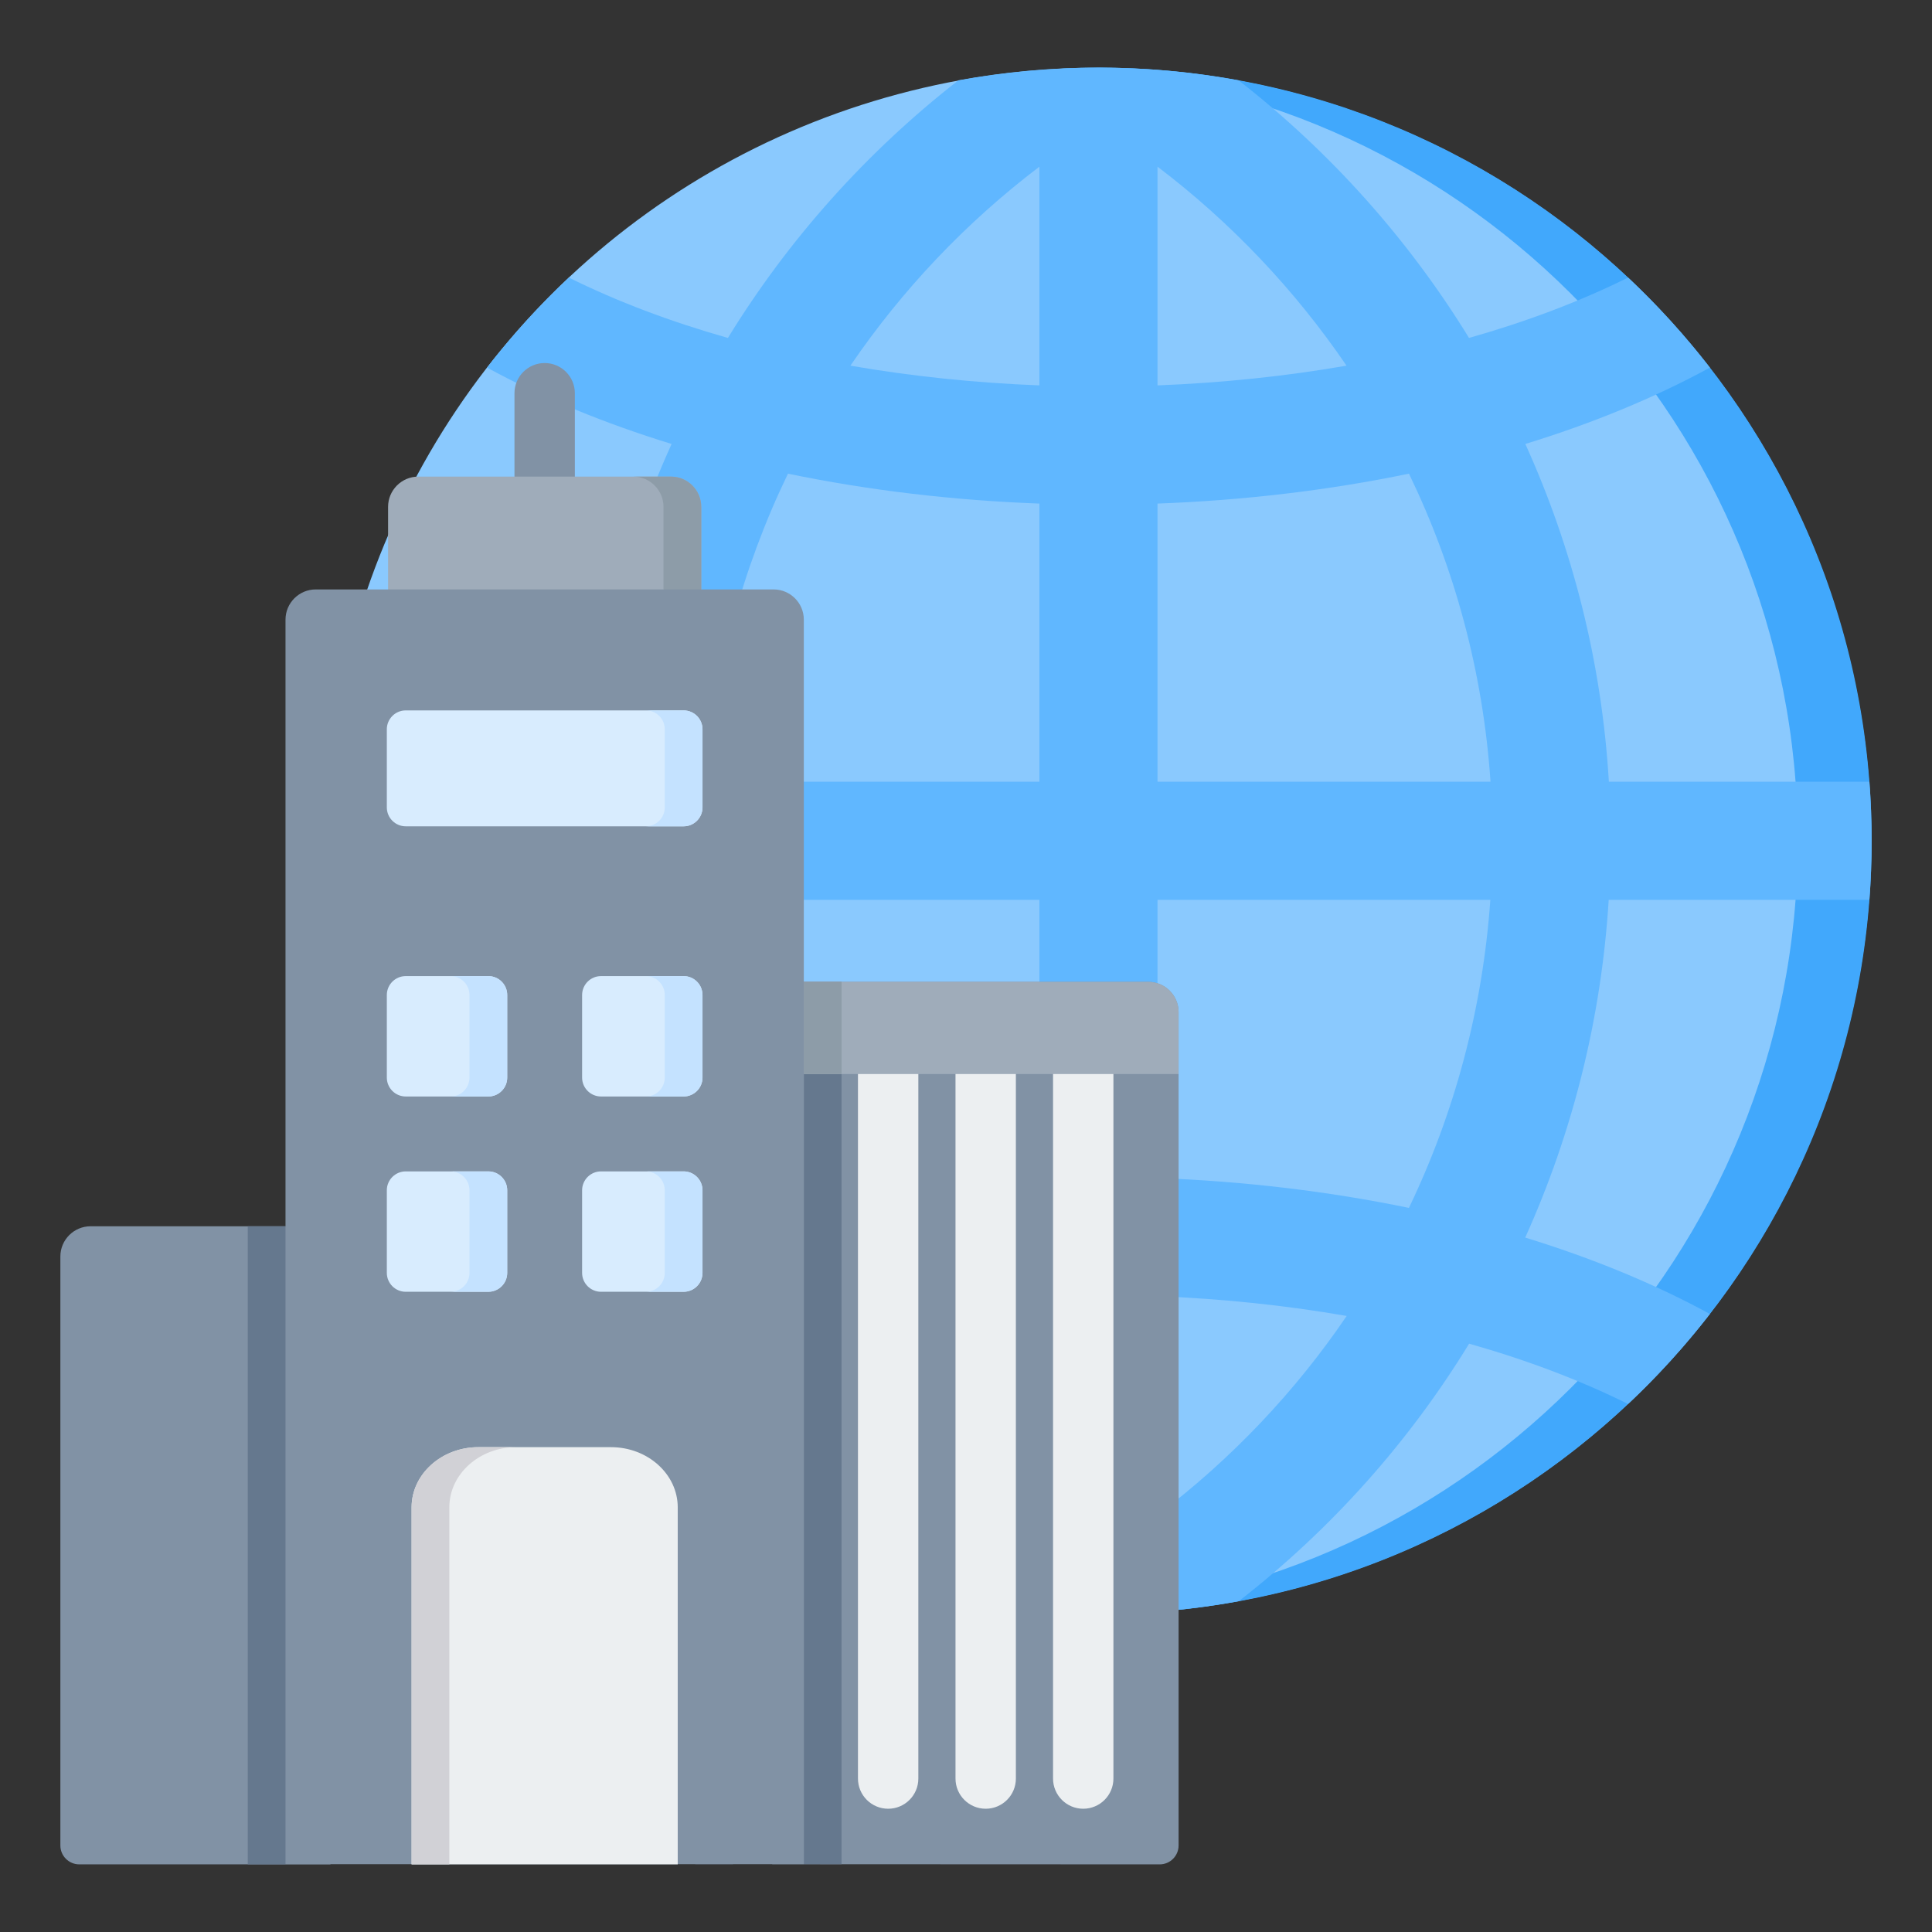 <svg id="Layer_1" enable-background="new 0 0 512 512" viewBox="0 0 512 512" xmlns="http://www.w3.org/2000/svg"><rect x="0" y="0" width="512" height="512" fill="#333333" stroke="none"/><g><g><g><g><ellipse clip-rule="evenodd" cx="291.106" cy="222.819" fill="#8ac9fe" fill-rule="evenodd" rx="204.895" ry="204.895" transform="matrix(.707 -.707 .707 .707 -72.294 271.105)"/></g><g><path clip-rule="evenodd" d="m291.106 17.924c113.16 0 204.895 91.734 204.895 204.895 0 113.16-91.735 204.895-204.895 204.895-3.28 0-6.541-.085-9.783-.238 108.617-5.107 195.113-94.777 195.113-204.657s-86.497-199.551-195.113-204.658c3.242-.152 6.502-.237 9.783-.237z" fill="#41a8fc" fill-rule="evenodd"/></g></g><g><path clip-rule="evenodd" d="m275.454 44.169c-19.404 14.736-36.347 32.564-50.087 52.736 16.241 2.825 33.082 4.566 50.087 5.228zm219.957 163c.39 5.151.589 10.356.59 15.606v.088c-.001 5.251-.2 10.456-.59 15.608h-69.089c-1.942 31.377-9.546 61.625-22.123 89.498 17.577 5.393 34.079 12.141 48.945 20.247-6.597 8.512-13.849 16.489-21.681 23.858-12.879-6.39-27.064-11.718-42.131-15.987-15.88 25.965-36.461 49.126-61.056 68.253-12.055 2.21-24.476 3.373-37.171 3.373s-25.117-1.163-37.174-3.374c-24.594-19.127-45.175-42.288-61.056-68.253-15.065 4.269-29.25 9.597-42.129 15.986-7.832-7.369-15.084-15.346-21.681-23.858 14.866-8.106 31.367-14.854 48.943-20.246-12.576-27.874-20.181-58.122-22.123-89.499h-69.085c-.388-5.138-.587-10.328-.589-15.564v-.175c.002-5.236.201-10.426.589-15.563h69.043c1.887-31.712 9.622-61.904 22.139-89.509-17.565-5.39-34.057-12.136-48.915-20.238 6.597-8.512 13.849-16.489 21.681-23.858 12.887 6.394 27.082 11.725 42.157 15.995 16.119-26.255 36.863-49.394 61.083-68.272 12.039-2.203 24.443-3.363 37.118-3.363 12.674 0 25.077 1.16 37.115 3.362 24.22 18.878 44.965 42.017 61.084 68.273 15.076-4.27 29.271-9.601 42.159-15.995 7.832 7.369 15.084 15.346 21.681 23.858-14.859 8.102-31.352 14.848-48.918 20.239 12.517 27.604 20.251 57.796 22.139 89.508h69.045zm-100.456 31.302h-88.199v73.716c22.645.833 45.138 3.471 66.62 7.92 12.134-25.235 19.557-52.862 21.579-81.636zm-119.501 0h-88.2c2.021 28.775 9.445 56.402 21.579 81.637 21.483-4.448 43.976-7.088 66.621-7.921zm-88.247-31.302h88.247v-73.717c-22.651-.833-45.148-3.474-66.637-7.924-12.081 24.995-19.641 52.567-21.61 81.641zm119.548 0h88.246c-1.97-29.074-9.529-56.646-21.61-81.641-21.488 4.45-43.986 7.091-66.637 7.924v73.717zm-81.434 141.571c13.566 19.974 30.424 37.823 50.133 52.751v-57.986c-17.022.663-33.878 2.407-50.133 5.235zm81.434-246.606c17.005-.662 33.847-2.404 50.087-5.228-13.741-20.173-30.684-38-50.087-52.736zm50.133 246.607c-16.255-2.829-33.112-4.573-50.133-5.236v57.986c19.709-14.927 36.568-32.776 50.133-52.75z" fill="#60b7ff" fill-rule="evenodd"/></g></g><g><g><path clip-rule="evenodd" d="m136.342 104.209c0-4.418 3.582-8 8-8s8 3.582 8 8v22.1c0 4.418-3.582 8-8 8s-8-3.582-8-8z" fill="#8192a5" fill-rule="evenodd"/></g><g><g><path clip-rule="evenodd" d="m204.639 260.204h99.695c4.408 0 8.003 3.595 8.003 8.003v220.867c0 2.755-2.248 5.004-5.003 5.003l-102.695-.044z" fill="#8192a5" fill-rule="evenodd"/></g><g><path clip-rule="evenodd" d="m213.021 260.204h10v233.827h-10zm-18.769 233.872h-10v-.044h10z" fill="#65788e" fill-rule="evenodd"/></g></g><g><path clip-rule="evenodd" d="m295.068 471.335c0 4.418-3.582 8-8 8s-8-3.582-8-8v-188.39c0-4.418 3.582-8 8-8s8 3.582 8 8zm-51.698 0c0 4.418-3.582 8-8 8s-8-3.582-8-8v-188.39c0-4.418 3.582-8 8-8s8 3.582 8 8zm25.849 0c0 4.418-3.582 8-8 8s-8-3.582-8-8v-188.39c0-4.418 3.582-8 8-8s8 3.582 8 8z" fill="#eceff1" fill-rule="evenodd"/></g><g><g><path clip-rule="evenodd" d="m213.021 260.204h91.312c4.408 0 8.003 3.595 8.003 8.003v16.421h-99.315z" fill="#9facba" fill-rule="evenodd"/></g><g><path clip-rule="evenodd" d="m213.021 260.204h10v24.424h-10z" fill="#8d9ca8" fill-rule="evenodd"/></g></g><g><g><path clip-rule="evenodd" d="m110.849 126.309h66.984c4.408 0 8.003 3.595 8.003 8.003v29.186h-82.99v-29.186c.001-4.408 3.596-8.003 8.003-8.003z" fill="#9facba" fill-rule="evenodd"/></g><g><path clip-rule="evenodd" d="m167.833 126.309h10c4.408 0 8.003 3.595 8.003 8.003v29.186h-10v-29.186c0-4.408-3.595-8.003-8.003-8.003z" fill="#8d9ca8" fill-rule="evenodd"/></g></g><g><path clip-rule="evenodd" d="m83.666 156.205h121.353c4.408 0 8.003 3.595 8.003 8.003v329.824h-137.359v-329.824c0-4.408 3.595-8.003 8.003-8.003z" fill="#8192a5" fill-rule="evenodd"/></g><g><g><path clip-rule="evenodd" d="m109.077 494.076h70.53v-94.622c0-8.778-7.944-15.94-17.685-15.94h-35.159c-9.741 0-17.686 7.161-17.686 15.94z" fill="#eceff1" fill-rule="evenodd"/></g><g><path clip-rule="evenodd" d="m109.077 494.076h10v-94.622c0-8.779 7.944-15.94 17.686-15.94h-10c-9.741 0-17.686 7.161-17.686 15.94z" fill="#d1d1d6" fill-rule="evenodd"/></g></g><g><g><path clip-rule="evenodd" d="m107.516 188.264h73.652c2.755 0 5.003 2.247 5.003 5.003v20.71c0 2.755-2.247 5.003-5.003 5.003h-73.652c-2.755 0-5.003-2.247-5.003-5.003v-20.71c0-2.756 2.247-5.003 5.003-5.003z" fill="#d8ecfe" fill-rule="evenodd"/></g><g><path clip-rule="evenodd" d="m171.167 188.264h10c2.755 0 5.003 2.247 5.003 5.003v20.71c0 2.755-2.247 5.003-5.003 5.003h-10c2.755 0 5.003-2.247 5.003-5.003v-20.71c0-2.756-2.247-5.003-5.003-5.003z" fill="#c4e2ff" fill-rule="evenodd"/></g></g><g><g><path clip-rule="evenodd" d="m107.516 258.677h21.898c2.755 0 5.003 2.247 5.003 5.003v21.898c0 2.755-2.247 5.003-5.003 5.003h-21.898c-2.755 0-5.002-2.247-5.002-5.003v-21.898c-.001-2.756 2.247-5.003 5.002-5.003z" fill="#d8ecfe" fill-rule="evenodd"/></g><g><path clip-rule="evenodd" d="m119.413 258.677h10c2.755 0 5.003 2.247 5.003 5.003v21.898c0 2.755-2.247 5.003-5.003 5.003h-10c2.755 0 5.003-2.247 5.003-5.003v-21.898c0-2.756-2.247-5.003-5.003-5.003z" fill="#c4e2ff" fill-rule="evenodd"/></g></g><g><g><path clip-rule="evenodd" d="m159.269 258.677h21.898c2.755 0 5.003 2.247 5.003 5.003v21.898c0 2.755-2.247 5.003-5.003 5.003h-21.898c-2.755 0-5.003-2.247-5.003-5.003v-21.898c.001-2.756 2.248-5.003 5.003-5.003z" fill="#d8ecfe" fill-rule="evenodd"/></g><g><path clip-rule="evenodd" d="m171.167 258.677h10c2.755 0 5.003 2.247 5.003 5.003v21.898c0 2.755-2.247 5.003-5.003 5.003h-10c2.755 0 5.003-2.247 5.003-5.003v-21.898c0-2.756-2.248-5.003-5.003-5.003z" fill="#c4e2ff" fill-rule="evenodd"/></g></g><g><g><path clip-rule="evenodd" d="m107.516 310.43h21.898c2.755 0 5.003 2.247 5.003 5.003v21.898c0 2.755-2.247 5.003-5.003 5.003h-21.898c-2.755 0-5.002-2.247-5.002-5.003v-21.898c-.001-2.755 2.247-5.003 5.002-5.003z" fill="#d8ecfe" fill-rule="evenodd"/></g><g><path clip-rule="evenodd" d="m119.413 310.43h10c2.755 0 5.003 2.247 5.003 5.003v21.898c0 2.755-2.247 5.003-5.003 5.003h-10c2.755 0 5.003-2.247 5.003-5.003v-21.898c0-2.755-2.247-5.003-5.003-5.003z" fill="#c4e2ff" fill-rule="evenodd"/></g></g><g><g><path clip-rule="evenodd" d="m159.269 310.43h21.898c2.755 0 5.003 2.247 5.003 5.003v21.898c0 2.755-2.247 5.003-5.003 5.003h-21.898c-2.755 0-5.003-2.247-5.003-5.003v-21.898c.001-2.755 2.248-5.003 5.003-5.003z" fill="#d8ecfe" fill-rule="evenodd"/></g><g><path clip-rule="evenodd" d="m171.167 310.43h10c2.755 0 5.003 2.247 5.003 5.003v21.898c0 2.755-2.247 5.003-5.003 5.003h-10c2.755 0 5.003-2.247 5.003-5.003v-21.898c0-2.755-2.248-5.003-5.003-5.003z" fill="#c4e2ff" fill-rule="evenodd"/></g></g><g><g><path clip-rule="evenodd" d="m24.002 324.973h63.573v169.103h-66.573c-2.755 0-5.003-2.247-5.003-5.003v-156.097c0-4.408 3.595-8.003 8.003-8.003z" fill="#8192a5" fill-rule="evenodd"/></g><g><path clip-rule="evenodd" d="m65.663 324.973h10v169.103h-10z" fill="#65788e" fill-rule="evenodd"/></g></g></g></g></svg>